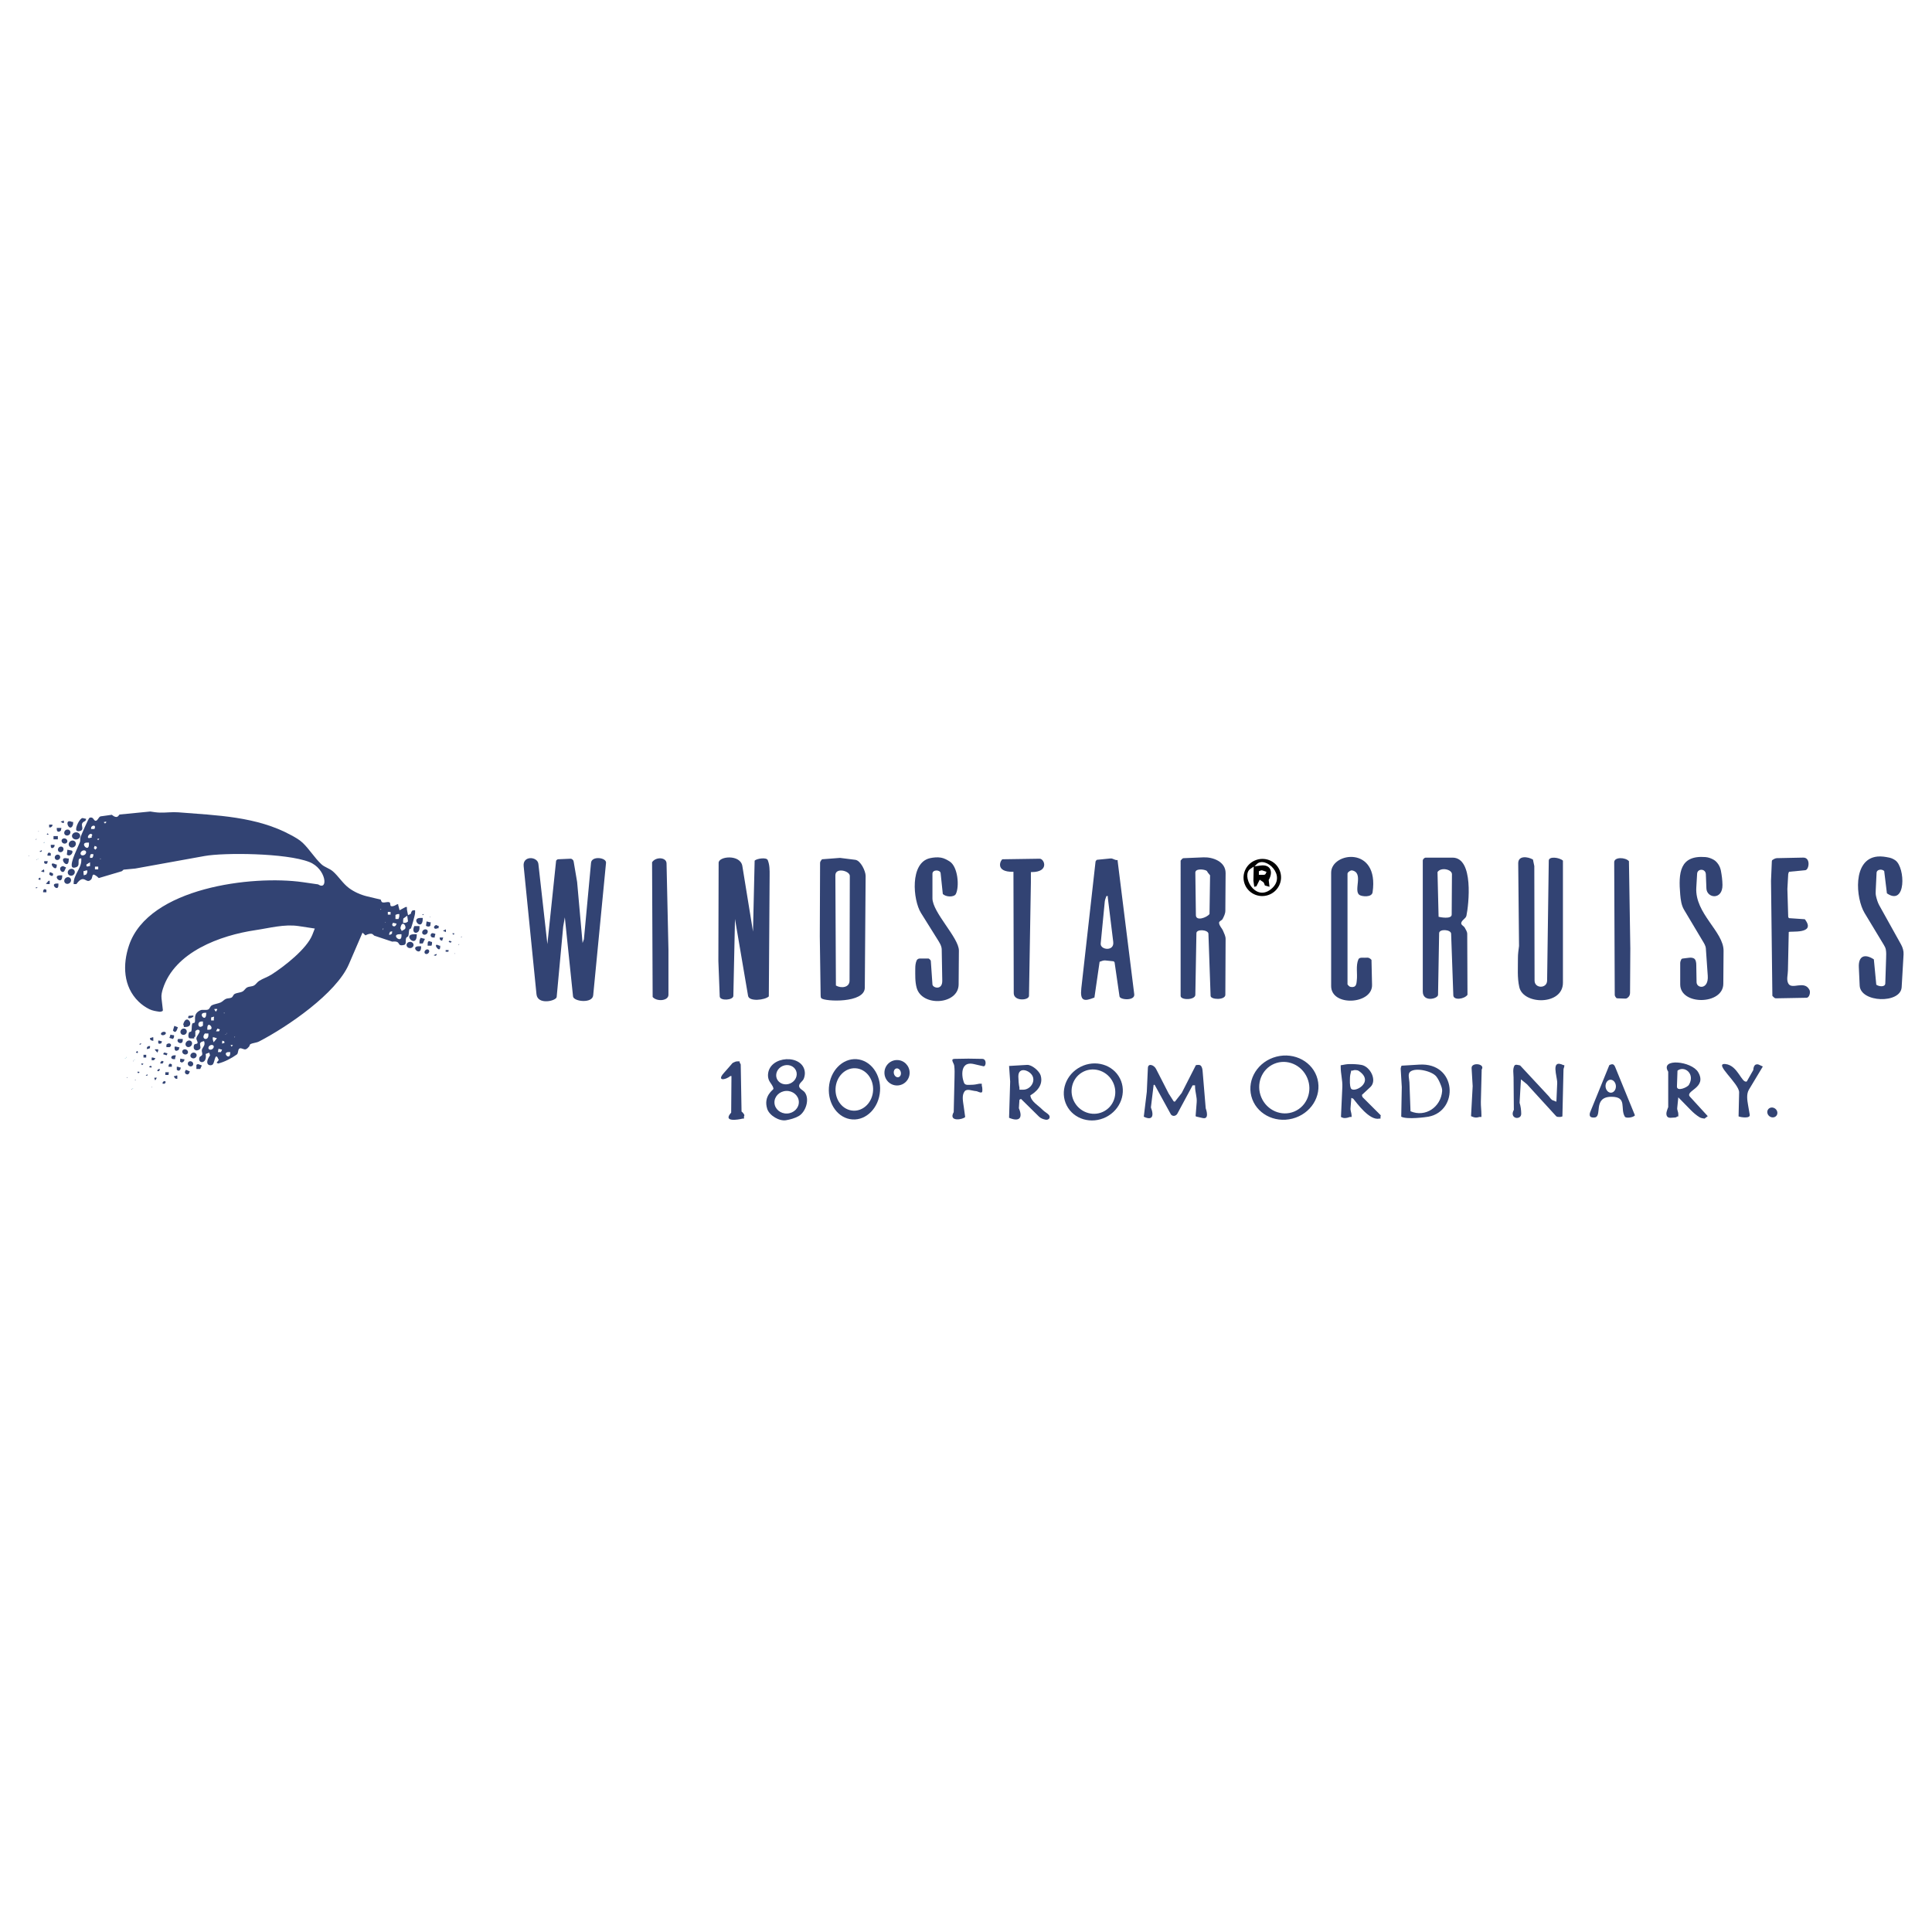 <?xml version="1.0" encoding="utf-8"?>
<!-- Generator: Adobe Illustrator 13.0.0, SVG Export Plug-In . SVG Version: 6.00 Build 14948)  -->
<!DOCTYPE svg PUBLIC "-//W3C//DTD SVG 1.0//EN" "http://www.w3.org/TR/2001/REC-SVG-20010904/DTD/svg10.dtd">
<svg version="1.0" id="Layer_1" xmlns="http://www.w3.org/2000/svg" xmlns:xlink="http://www.w3.org/1999/xlink" x="0px" y="0px"
	 width="192.756px" height="192.756px" viewBox="0 0 192.756 192.756" enable-background="new 0 0 192.756 192.756"
	 xml:space="preserve">
<g>
	<polygon fill-rule="evenodd" clip-rule="evenodd" fill="#FFFFFF" points="0,0 192.756,0 192.756,192.756 0,192.756 0,0 	"/>
	<path fill-rule="evenodd" clip-rule="evenodd" fill="#324373" d="M39.729,90.219v0.08l0.136,0.518l0.599-0.325h0.135v0.246
		l0.109,0.569l0.272-0.135c0.022-0.106,0.065-0.214,0.135-0.3c0.038-0.042,0.107-0.054,0.163-0.054h0.137v0.244
		c0,0.234-0.336,1.357-0.408,1.552c-0.023,0.06-0.143,0.045-0.164,0.108c-0.073,0.208-0.032,0.447-0.107,0.654
		c-0.037,0.096-0.186,0.12-0.219,0.218c-0.062,0.169-0.006,0.367-0.054,0.541c-0.018,0.064-0.074,0.123-0.137,0.138
		c-0.833,0.199-0.202-0.438-1.197-0.326l-1.794-0.6c-0.083-0.083-0.183-0.187-0.299-0.189c-0.2-0.007-0.397,0.066-0.573,0.164
		l-0.296-0.272l-1.361,3.155c-1.249,2.896-6.088,6.215-8.952,7.699c-0.27,0.143-0.601,0.135-0.871,0.273
		c-0.083,0.043-0.071,0.176-0.136,0.244c-0.104,0.109-0.209,0.244-0.353,0.271c-0.199,0.041-0.425-0.182-0.6-0.082
		c-0.189,0.115-0.093,0.475-0.272,0.6c-0.56,0.395-1.188,0.723-1.851,0.898l-0.162-0.08l0.218-0.273
		c-0.354-0.871-0.375,0.105-0.572,0.408c-0.167,0.256-1.006,0.154-0.298-0.873l-0.081-0.27l-0.354,0.135
		c0.174,1.064-0.833,0.977-0.626,0.355c0.04-0.123,0.232-0.152,0.271-0.273c0.05-0.156-0.061-0.33-0.028-0.488
		c0.041-0.178,0.193-0.316,0.246-0.492c0.031-0.102,0.024-0.219,0-0.324c-0.006-0.031-0.051-0.064-0.081-0.055
		c-0.12,0.039-0.275,0.074-0.327,0.191c-0.074,0.164,0.08,0.379,0,0.541c-0.058,0.121-0.22,0.18-0.353,0.191
		c-0.094,0.008-0.185-0.064-0.246-0.133c-0.048-0.061-0.059-0.145-0.054-0.221c0.005-0.086,0.021-0.184,0.081-0.244
		c0.079-0.076,0.268-0.033,0.299-0.135c0.048-0.16-0.139-0.328-0.109-0.492c0.047-0.246,0.279-0.432,0.328-0.68
		c0.015-0.076-0.087-0.158-0.164-0.162c-0.102-0.006-0.197,0.068-0.272,0.135v0.545c-0.041,0.008-0.069,0.045-0.109,0.055v0.135
		h-0.216c-0.113,0-0.275,0.018-0.328-0.08c-0.078-0.156-0.037-0.357,0.027-0.518c0.03-0.076,0.191-0.035,0.217-0.109
		c0.091-0.24,0.016-0.521,0.108-0.764c0.036-0.086,0.211-0.047,0.246-0.133c0.109-0.268-0.2-0.842,0.545-1.199
		c0.239-0.113,0.546,0.023,0.79-0.082c0.167-0.068,0.196-0.318,0.354-0.408c0.274-0.152,0.611-0.166,0.896-0.297
		c0.191-0.088,0.329-0.268,0.518-0.355c0.18-0.08,0.401-0.039,0.571-0.135c0.135-0.076,0.164-0.281,0.299-0.354
		c0.241-0.133,0.545-0.119,0.79-0.246c0.182-0.094,0.279-0.312,0.462-0.408c0.21-0.109,0.474-0.076,0.681-0.191
		c0.202-0.109,0.32-0.34,0.516-0.461c0.388-0.242,0.838-0.381,1.224-0.625c1.28-0.814,3.532-2.57,4.083-3.971l0.246-0.627
		l-1.607-0.245c-1.431-0.217-2.892,0.195-4.327,0.407c-3.473,0.515-8.046,2.161-9.223,5.851c-0.097,0.305-0.173,0.635-0.135,0.953
		l0.135,1.168c0.006,0.043-0.017,0.092-0.053,0.109c-0.094,0.043-0.2,0.07-0.301,0.055c-0.332-0.049-0.673-0.098-0.977-0.244
		c-0.398-0.195-0.771-0.453-1.089-0.762c-1.546-1.502-1.609-3.705-0.953-5.63c1.954-5.747,12.29-7.008,17.333-6.289l1.523,0.22
		c1.054,0.698,0.819-1.571-0.872-2.231c-2.323-0.91-8.541-0.945-10.447-0.599L13.5,86.654l-1.143,0.109
		c-0.09,0.009-0.13,0.136-0.216,0.162l-2.287,0.68c-0.108-0.118-0.241-0.218-0.379-0.298c-0.056-0.031-0.149-0.075-0.191-0.028
		c-0.11,0.126-0.075,0.342-0.192,0.462c-0.521,0.55-0.667-0.652-1.469,0.462H7.35v-0.109c0-0.792,0.762-1.464,0.762-2.258v-0.189
		H8.03c-0.064,0-0.143,0.045-0.164,0.108c-0.064,0.199,0.023,0.442-0.08,0.624c-0.07,0.126-0.242,0.167-0.381,0.191
		c-0.077,0.012-0.181-0.013-0.217-0.082c-0.229-0.416,0.665-2.116,0.788-2.475c0.054-0.157,0.004-0.333,0.054-0.491
		c0.038-0.11,0.79-1.88,0.898-1.93c0.083-0.038,0.191-0.041,0.273,0c0.14,0.064,0.2,0.32,0.354,0.298
		c0.19-0.025,0.253-0.293,0.408-0.407c0.059-0.045,0.145-0.045,0.217-0.054l0.98-0.138c0.13,0.108,0.293,0.226,0.464,0.218
		c0.127-0.005,0.221-0.142,0.298-0.244l3.075-0.301c0.314,0.051,0.632,0.101,0.952,0.109c0.617,0.017,1.235-0.076,1.851-0.028
		c3.833,0.308,7.813,0.4,11.264,2.288c0.401,0.218,0.812,0.444,1.144,0.761c0.676,0.652,1.168,1.479,1.848,2.122
		c0.326,0.308,0.805,0.416,1.144,0.708c0.593,0.513,1.001,1.226,1.633,1.688c0.53,0.387,1.156,0.664,1.794,0.817l1.362,0.325
		c0.031,0.102,0.064,0.241,0.165,0.272c0.224,0.069,0.489-0.094,0.705,0c0.127,0.056,0.031,0.349,0.165,0.38
		c0.202,0.05,0.419-0.079,0.599-0.189H39.729L39.729,90.219z"/>
	<path fill-rule="evenodd" clip-rule="evenodd" fill="#324373" d="M188.258,89.129l-0.272-2.23c-0.28-0.251-0.747-0.122-0.759,0.163
		l-0.084,1.741c-0.01,0.2-0.017,0.403,0.028,0.598c0.074,0.32,0.167,0.64,0.325,0.927l2.179,3.916
		c0.163,0.296,0.265,0.646,0.244,0.98l-0.19,3.267c-0.099,1.676-4.114,1.553-4.189-0.166l-0.083-1.82
		c-0.051-1.117,0.572-1.392,1.498-0.79l0.243,2.53c0.251,0.182,0.886,0.275,0.899-0.137l0.081-2.504
		c0.01-0.288,0.024-0.584-0.029-0.869c-0.03-0.175-0.122-0.336-0.216-0.491l-1.904-3.154c-0.875-1.45-1.233-5.376,1.278-5.632
		c0.398-0.041,0.806,0.027,1.197,0.109c0.215,0.046,0.419,0.145,0.599,0.271C190.106,86.556,190.193,90.454,188.258,89.129
		L188.258,89.129z"/>
	<path fill-rule="evenodd" clip-rule="evenodd" fill="#324373" d="M170.248,88.638l-0.055-1.415
		c-0.023-0.585-0.84-0.585-0.871-0.053l-0.082,1.388c-0.154,2.589,2.737,4.393,2.72,6.311l-0.025,3.293
		c-0.02,2.109-4.3,2.162-4.3,0.055v-2.122c0-0.132,0.048-0.264,0.109-0.381c0.023-0.047,0.082-0.075,0.135-0.081l0.681-0.083
		c0.188-0.021,0.435,0.012,0.545,0.165c0.155,0.217,0.131,0.522,0.136,0.79L169.267,98c0.013,0.633,1.216,0.762,1.116-0.654
		l-0.189-2.719c-0.02-0.277-0.186-0.526-0.328-0.764l-1.85-3.101c-0.267-0.45-0.335-1.001-0.381-1.523
		c-0.181-2.138-0.067-3.938,2.529-3.728c0.285,0.024,0.569,0.128,0.817,0.272c0.189,0.108,0.342,0.281,0.464,0.464
		c0.117,0.178,0.201,0.387,0.244,0.596c0.093,0.477,0.155,0.958,0.162,1.444C171.872,89.838,170.284,89.627,170.248,88.638
		L170.248,88.638z"/>
	<path fill-rule="evenodd" clip-rule="evenodd" fill="#324373" d="M134.441,87.17v11.046c0.08,0.104,0.173,0.219,0.299,0.244
		c0.152,0.035,0.352,0.029,0.462-0.082c0.135-0.135,0.143-0.354,0.163-0.543c0.088-0.703-0.115-1.471,0.163-2.122
		c0.11-0.254,0.542-0.128,0.817-0.165c0.081-0.008,0.169-0.005,0.245,0.029c0.096,0.042,0.176,0.114,0.244,0.19l0.056,2.503
		c0.04,1.941-4.081,2.191-4.081,0.107V87.062c0-2.053,4.819-2.718,4.135,1.959c-0.078,0.537-1.063,0.433-1.306,0.271
		c-0.641-0.425,0.453-2.209-0.733-2.449c-0.096-0.017-0.195,0.029-0.274,0.083C134.548,86.984,134.441,87.066,134.441,87.17
		L134.441,87.17z"/>
	<path fill-rule="evenodd" clip-rule="evenodd" fill="#324373" d="M146.386,93.182l0.025,6.07c-0.299,0.432-1.394,0.582-1.413,0.053
		l-0.219-6.147c-0.015-0.428-1.188-0.506-1.196-0.055l-0.109,6.15c-0.009,0.406-1.523,0.771-1.523-0.328V85.865
		c0-0.141,0.159-0.299,0.301-0.299h2.666c2.148,0,1.617,4.712,1.388,5.794c-0.062,0.292-0.479,0.438-0.519,0.734
		c-0.023,0.193,0.261,0.294,0.354,0.465C146.248,92.755,146.385,92.958,146.386,93.182L146.386,93.182L146.386,93.182z
		 M144.861,87.223c0.004-0.484-1.096-0.737-1.441-0.217l0.108,4.461c0.115,0.036,1.301,0.275,1.307-0.216L144.861,87.223
		L144.861,87.223z"/>
	<path fill-rule="evenodd" clip-rule="evenodd" fill="#324373" d="M152.942,85.756l0.136,0.653l0.026,11.426
		c0.003,0.805,1.242,0.818,1.252,0l0.165-11.971c0.006-0.449,1.036-0.33,1.413,0v12.188c0,2.258-3.94,2.227-4.352,0.438
		c-0.217-0.939-0.13-1.923-0.138-2.887c-0.003-0.407,0.055-0.817,0.11-1.222l-0.081-8.244
		C151.465,85.324,152.439,85.465,152.942,85.756L152.942,85.756z"/>
	<path fill-rule="evenodd" clip-rule="evenodd" fill="#324373" d="M180.123,86.817l-1.632,0.162
		c-0.036,0.079-0.076,0.16-0.081,0.244l-0.082,1.469l0.082,2.775c0,0.055,0.047,0.096,0.081,0.137l1.577,0.108
		c1.204,1.558-1.548,1.14-1.604,1.281l-0.082,3.835c-0.004,0.426-0.164,0.896,0.028,1.277c0.351,0.705,1.596-0.357,2.12,0.654
		c0.12,0.227,0.005,0.783-0.298,0.789l-3.049,0.055c-0.144,0.002-0.25-0.145-0.353-0.246l-0.136-11.482l0.081-1.903
		c0.003-0.061,0.007-0.133,0.055-0.165c0.14-0.094,0.295-0.187,0.462-0.19l2.614-0.054C180.674,85.547,180.489,86.78,180.123,86.817
		L180.123,86.817z"/>
	<path fill-rule="evenodd" clip-rule="evenodd" fill="#324373" d="M162.657,94.626l-0.027,4.407
		c-0.002,0.131-0.029,0.277-0.109,0.379c-0.086,0.111-0.216,0.225-0.354,0.219l-0.762-0.025c-0.058-0.004-0.127-0.01-0.162-0.055
		c-0.072-0.084-0.138-0.189-0.139-0.299l-0.054-13.224c-0.003-0.547,1.124-0.507,1.47-0.107L162.657,94.626L162.657,94.626z"/>
	<path fill-rule="evenodd" clip-rule="evenodd" fill="#324373" d="M94.063,89.185l-0.217-2.069
		c-0.036-0.355-0.816-0.377-0.816,0.055v2.449c0,1.417,2.649,3.948,2.639,5.223l-0.026,3.375c-0.018,2.029-3.663,2.264-4.19,0.328
		c-0.168-0.617-0.137-1.271-0.137-1.907c0-0.275,0.026-0.561,0.137-0.815c0.048-0.109,0.181-0.19,0.297-0.19h0.873
		c0.051,0,0.098,0.044,0.136,0.081c0.045,0.046,0.104,0.098,0.108,0.163l0.163,2.34c0.024,0.346,0.998,0.625,0.979-0.381
		l-0.054-3.102c-0.006-0.375-0.237-0.717-0.435-1.033l-1.633-2.612c-0.81-1.293-1.128-5.025,0.897-5.469
		c0.356-0.077,0.73-0.114,1.09-0.054c0.313,0.051,0.603,0.212,0.87,0.379c0.833,0.529,0.986,2.5,0.624,3.24
		C95.198,89.539,94.351,89.506,94.063,89.185L94.063,89.185z"/>
	<path fill-rule="evenodd" clip-rule="evenodd" fill="#324373" d="M122.279,87.116l-0.026,3.755
		c-0.002,0.288-0.142,0.563-0.274,0.817c-0.079,0.153-0.359,0.208-0.352,0.38c0.011,0.303,0.293,0.534,0.407,0.817
		c0.104,0.254,0.246,0.513,0.245,0.789l-0.026,5.578c-0.004,0.545-1.457,0.502-1.471,0.107l-0.217-6.202
		c-0.014-0.398-1.19-0.497-1.198-0.055l-0.108,6.15c-0.009,0.537-1.468,0.555-1.468,0.107V85.865
		c0.081-0.098,0.169-0.24,0.297-0.245l1.986-0.083C120.993,85.501,122.288,85.95,122.279,87.116L122.279,87.116L122.279,87.116z
		 M120.729,87.333c-0.076-0.087-0.147-0.178-0.219-0.271c-0.046-0.061-0.07-0.151-0.135-0.19c-0.263-0.155-1.121-0.236-1.116,0.19
		l0.055,4.245c0.009,0.624,1.062,0.254,1.359-0.109L120.729,87.333L120.729,87.333z"/>
	<path fill-rule="evenodd" clip-rule="evenodd" fill="#324373" d="M75.128,92.939l0.163-7.074c0.217-0.212,1.181-0.354,1.306-0.055
		c0.199,0.481,0.194,1.03,0.189,1.551l-0.081,12.051c-0.385,0.371-1.966,0.545-2.069-0.053l-1.306-7.672l-0.163,7.672
		c-0.008,0.439-1.341,0.523-1.36,0.053l-0.135-3.535l0.026-9.793c0.002-0.667,2.173-0.871,2.368,0.326L75.128,92.939L75.128,92.939z
		"/>
	<path fill-rule="evenodd" clip-rule="evenodd" fill="#324373" d="M86.364,87.391l-0.083,11.154
		c-0.011,1.568-3.962,1.381-4.325,1.061c-0.077-0.068-0.08-0.199-0.081-0.301l-0.083-5.875l0.028-7.346
		c0.001-0.136,0.11-0.249,0.19-0.354l1.796-0.138l1.524,0.191C85.87,85.85,86.367,86.923,86.364,87.391L86.364,87.391L86.364,87.391
		z M84.786,87.391c0.001-0.513-1.445-0.876-1.441-0.058l0.054,10.992c0.487,0.293,1.36,0.234,1.361-0.488L84.786,87.391
		L84.786,87.391z"/>
	<path fill-rule="evenodd" clip-rule="evenodd" fill="#324373" d="M54.612,94.192l0.872-8.327c0.055-0.056,0.111-0.133,0.19-0.136
		l1.25-0.055c0.095-0.004,0.186,0.066,0.247,0.136c0.054,0.065,0.066,0.161,0.08,0.246l0.328,1.932l0.544,6.095l0.136-0.381
		l0.708-7.618c0.065-0.721,1.548-0.53,1.496,0l-1.28,13.221c-0.08,0.842-1.959,0.623-2.011,0.107l-0.819-7.887l-0.163,0.923
		l-0.651,7.021c-0.04,0.4-1.905,0.83-2.014-0.271L52.245,86.41c-0.106-1.071,1.386-0.97,1.47-0.218L54.612,94.192L54.612,94.192z"/>
	<path fill-rule="evenodd" clip-rule="evenodd" fill="#324373" d="M102.852,87.006v1.034l-0.189,11.319
		c-0.009,0.467-1.521,0.559-1.522-0.271l-0.029-12.109c-1.952,0.049-1.239-1.249-1.089-1.25l3.702-0.055
		c0.479-0.006,0.989,1.333-0.789,1.333H102.852L102.852,87.006z"/>
	<path fill-rule="evenodd" clip-rule="evenodd" fill="#324373" d="M111.506,85.81v0.082l1.658,13.306
		c0.086,0.678-1.418,0.572-1.47,0.215l-0.488-3.372c-0.01-0.062-0.072-0.129-0.138-0.136l-0.788-0.081
		c-0.195-0.022-0.387,0.07-0.572,0.135l-0.517,3.566c-1.023,0.408-1.45,0.381-1.307-0.926l1.417-12.623
		c0.007-0.079,0.08-0.138,0.134-0.192l1.362-0.135c0.214-0.023,0.41,0.162,0.623,0.162H111.506L111.506,85.81L111.506,85.81z
		 M110.524,89.4h-0.135c-0.066,0.178-0.144,0.358-0.165,0.545l-0.407,4.189c-0.062,0.648,1.373,0.821,1.251-0.162l-0.544-4.433V89.4
		L110.524,89.4z"/>
	<path fill-rule="evenodd" clip-rule="evenodd" fill="#324373" d="M66.691,94.734v4.518c0,0.617-1.17,0.701-1.576,0.217
		l-0.057-13.441c0.373-0.574,1.431-0.505,1.443,0.109L66.691,94.734L66.691,94.734z"/>
	<path fill-rule="evenodd" clip-rule="evenodd" d="M127.717,86.956c0.323,0.971-0.213,2.021-1.195,2.347
		c-0.98,0.324-2.039-0.197-2.362-1.169c-0.321-0.969,0.215-2.02,1.198-2.345C126.339,85.461,127.396,85.985,127.717,86.956
		L127.717,86.956L127.717,86.956z M124.756,86.683c-0.957,0.633,0.428,3.315,2.04,2.039c1.683-1.335-0.551-3.367-1.415-2.504
		l-0.219,0.218l0.599-0.08c1.041-0.143,1.277,0.661,0.817,1.441l0.081,0.68l-0.463-0.135c-0.045-0.127-0.077-0.281-0.188-0.354
		l-0.329-0.219l-0.326,0.654l-0.216,0.054l-0.083-0.599l0.028-1.414L124.756,86.683L124.756,86.683L124.756,86.683z M125.599,87.279
		h0.489c0.074,0,0.162-0.041,0.19-0.108l0.081-0.191l-0.409-0.136c-0.114-0.038-0.241,0.037-0.352,0.083V87.279L125.599,87.279z"/>
	<polygon fill-rule="evenodd" clip-rule="evenodd" fill="#FFFFFF" points="10.345,82.028 10.563,81.974 10.617,82.028 10.48,82.165 
		10.345,82.028 	"/>
	<path fill-rule="evenodd" clip-rule="evenodd" fill="#FFFFFF" d="M9.091,82.708V82.6c0-0.272,0.569-0.366,0.328,0.108H9.091
		L9.091,82.708z"/>
	<path fill-rule="evenodd" clip-rule="evenodd" fill="#FFFFFF" d="M9.146,83.58H9.064c-0.482,0.178-0.28-0.307-0.054-0.381
		c0.065-0.023,0.153,0.022,0.191,0.082c0.026,0.041-0.027,0.096-0.055,0.135V83.58L9.146,83.58z"/>
	<polygon fill-rule="evenodd" clip-rule="evenodd" fill="#FFFFFF" points="9.691,83.715 9.909,83.66 9.799,83.826 9.691,83.715 	"/>
	<path fill-rule="evenodd" clip-rule="evenodd" fill="#FFFFFF" d="M8.874,84.069v0.163c0,0.889-0.973-0.163-0.188-0.163H8.874
		L8.874,84.069z"/>
	<path fill-rule="evenodd" clip-rule="evenodd" fill="#FFFFFF" d="M9.5,84.776l-0.135-0.162l0.082-0.22l0.191,0.081
		c0.019,0.044,0.029,0.089,0.026,0.139L9.5,84.776L9.5,84.776z"/>
	<path fill-rule="evenodd" clip-rule="evenodd" fill="#FFFFFF" d="M8.564,84.929c0.07,0.108,0.014,0.266-0.125,0.356
		c-0.14,0.09-0.309,0.077-0.376-0.031c-0.071-0.106-0.014-0.266,0.125-0.357C8.326,84.809,8.494,84.822,8.564,84.929L8.564,84.929z"
		/>
	<path fill-rule="evenodd" clip-rule="evenodd" fill="#FFFFFF" d="M9.311,85.212v0.135c0,0.09-0.063,0.168-0.109,0.244H8.982v-0.135
		c0-0.087,0.048-0.168,0.082-0.244H9.311L9.311,85.212z"/>
	<polygon fill-rule="evenodd" clip-rule="evenodd" fill="#FFFFFF" points="10.017,85.648 10.072,85.674 10.017,85.702 9.963,85.674 
		10.017,85.648 	"/>
	<path fill-rule="evenodd" clip-rule="evenodd" fill="#FFFFFF" d="M8.982,86.41H8.901c-0.076,0.027-0.173,0.067-0.244,0.026
		c-0.055-0.032-0.032-0.126-0.027-0.189l0.352-0.219V86.41L8.982,86.41z"/>
	<polygon fill-rule="evenodd" clip-rule="evenodd" fill="#FFFFFF" points="9.799,86.464 9.799,86.736 9.474,86.736 9.474,86.464 
		9.799,86.464 	"/>
	<path fill-rule="evenodd" clip-rule="evenodd" fill="#FFFFFF" d="M8.711,86.843v0.136c0,0.098-0.06,0.187-0.108,0.272l-0.245,0.081
		l-0.027-0.217v-0.217h0.082c0.066,0,0.125-0.056,0.19-0.056H8.711L8.711,86.843z"/>
	<polygon fill-rule="evenodd" clip-rule="evenodd" fill="#3A99B4" points="4.412,84.069 4.412,84.042 4.439,84.015 4.467,84.042 
		4.439,84.069 4.412,84.069 	"/>
	<polygon fill-rule="evenodd" clip-rule="evenodd" fill="#3A99B4" points="2.889,85.375 2.943,85.322 2.889,85.375 	"/>
	<polygon fill-rule="evenodd" clip-rule="evenodd" fill="#3A99B4" points="3.761,85.702 3.761,85.674 3.787,85.648 3.815,85.674 
		3.787,85.702 3.761,85.702 	"/>
	<path fill-rule="evenodd" clip-rule="evenodd" fill="#324373" d="M8.25,81.619l0.354,0.083l-0.081,0.19
		c-0.127,0.066-0.278,0.139-0.329,0.273c-0.068,0.186,0.074,0.414,0,0.597c-0.04,0.107-0.185,0.148-0.298,0.164
		c-0.093,0.016-0.222,0-0.272-0.083C7.463,82.584,8.005,81.563,8.25,81.619L8.25,81.619z"/>
	<polygon fill-rule="evenodd" clip-rule="evenodd" fill="#324373" points="6.373,82.11 6.263,82.11 6.045,81.974 6.373,81.866 
		6.373,82.11 	"/>
	<path fill-rule="evenodd" clip-rule="evenodd" fill="#324373" d="M7.297,82.001v0.164c0,0.096-0.031,0.191-0.081,0.271
		c-0.355,0.551-0.877-0.821-0.028-0.435H7.297L7.297,82.001z"/>
	<path fill-rule="evenodd" clip-rule="evenodd" fill="#324373" d="M4.902,82.273H5.23v0.081c0,0.083-0.1,0.138-0.164,0.191H4.902
		V82.273L4.902,82.273z"/>
	<path fill-rule="evenodd" clip-rule="evenodd" fill="#324373" d="M5.664,82.6h0.463l-0.054,0.271
		c-0.191,0.183-0.409,0.14-0.409-0.135V82.6L5.664,82.6z"/>
	<path fill-rule="evenodd" clip-rule="evenodd" fill="#324373" d="M6.985,82.898c0.084,0.136,0.032,0.323-0.117,0.415
		c-0.15,0.09-0.339,0.054-0.423-0.083c-0.085-0.138-0.032-0.323,0.117-0.417C6.711,82.721,6.901,82.759,6.985,82.898L6.985,82.898z"
		/>
	<polygon fill-rule="evenodd" clip-rule="evenodd" fill="#324373" points="3.869,82.925 3.923,82.871 3.869,82.925 	"/>
	<polygon fill-rule="evenodd" clip-rule="evenodd" fill="#324373" points="3.869,82.925 3.869,82.955 3.842,82.98 3.815,82.955 
		3.842,82.925 3.869,82.925 	"/>
	<path fill-rule="evenodd" clip-rule="evenodd" fill="#324373" d="M8,83.372c0.011,0.195-0.161,0.368-0.387,0.382
		c-0.224,0.012-0.418-0.135-0.431-0.332c-0.011-0.195,0.161-0.368,0.385-0.381C7.793,83.027,7.986,83.175,8,83.372L8,83.372z"/>
	<polygon fill-rule="evenodd" clip-rule="evenodd" fill="#324373" points="4.657,83.253 4.738,83.144 4.847,83.227 4.794,83.281 
		4.657,83.253 	"/>
	<polygon fill-rule="evenodd" clip-rule="evenodd" fill="#324373" points="5.772,83.416 5.772,83.742 5.339,83.742 5.339,83.416 
		5.772,83.416 	"/>
	<path fill-rule="evenodd" clip-rule="evenodd" fill="#324373" d="M6.709,83.998c-0.045,0.135-0.206,0.206-0.359,0.156
		c-0.153-0.051-0.24-0.205-0.195-0.341c0.045-0.136,0.207-0.204,0.359-0.154C6.667,83.709,6.755,83.86,6.709,83.998L6.709,83.998z"
		/>
	<polygon fill-rule="evenodd" clip-rule="evenodd" fill="#324373" points="3.598,83.742 3.598,83.715 3.624,83.688 3.652,83.715 
		3.624,83.742 3.598,83.742 	"/>
	<polygon fill-rule="evenodd" clip-rule="evenodd" fill="#324373" points="3.598,83.742 3.598,83.768 3.569,83.796 3.542,83.768 
		3.569,83.742 3.598,83.742 	"/>
	<path fill-rule="evenodd" clip-rule="evenodd" fill="#324373" d="M7.507,83.988c0.112,0.152,0.072,0.372-0.092,0.493
		c-0.163,0.122-0.385,0.097-0.497-0.054c-0.111-0.151-0.07-0.371,0.093-0.49C7.172,83.815,7.394,83.839,7.507,83.988L7.507,83.988z"
		/>
	<polygon fill-rule="evenodd" clip-rule="evenodd" fill="#324373" points="4.412,84.069 4.412,84.096 4.387,84.123 4.357,84.096 
		4.387,84.069 4.412,84.069 	"/>
	<path fill-rule="evenodd" clip-rule="evenodd" fill="#324373" d="M5.066,84.286h0.379v0.083c0,0.217-0.379,0.4-0.379,0.054V84.286
		L5.066,84.286z"/>
	<path fill-rule="evenodd" clip-rule="evenodd" fill="#324373" d="M6.264,84.531c0.107,0.104,0.102,0.284-0.011,0.4
		c-0.114,0.118-0.292,0.126-0.399,0.023s-0.101-0.281,0.012-0.4C5.98,84.438,6.158,84.428,6.264,84.531L6.264,84.531z"/>
	<path fill-rule="evenodd" clip-rule="evenodd" fill="#324373" d="M6.67,85.266l0.054-0.49l0.41,0.08
		C7.412,84.913,7.059,85.57,6.67,85.266L6.67,85.266z"/>
	<polygon fill-rule="evenodd" clip-rule="evenodd" fill="#324373" points="3.923,84.967 4.14,84.831 4.195,84.886 4.086,84.994 
		3.923,84.967 	"/>
	<path fill-rule="evenodd" clip-rule="evenodd" fill="#324373" d="M5.066,85.375H4.738v-0.081c0-0.082,0.038-0.183,0.109-0.219
		c0.069-0.034,0.152,0.02,0.219,0.054V85.375L5.066,85.375z"/>
	<path fill-rule="evenodd" clip-rule="evenodd" fill="#324373" d="M5.949,85.351c0.093,0.11,0.074,0.281-0.044,0.381
		c-0.119,0.102-0.292,0.095-0.384-0.017c-0.094-0.11-0.075-0.281,0.044-0.382C5.684,85.233,5.855,85.241,5.949,85.351L5.949,85.351z
		"/>
	<polygon fill-rule="evenodd" clip-rule="evenodd" fill="#324373" points="2.889,85.375 2.889,85.402 2.86,85.429 2.834,85.402 
		2.86,85.375 2.889,85.375 	"/>
	<path fill-rule="evenodd" clip-rule="evenodd" fill="#324373" d="M6.862,85.648v0.081c0,1.265-1.229-0.369-0.109-0.081H6.862
		L6.862,85.648z"/>
	<polygon fill-rule="evenodd" clip-rule="evenodd" fill="#324373" points="3.706,85.756 3.761,85.702 3.706,85.756 	"/>
	<polygon fill-rule="evenodd" clip-rule="evenodd" fill="#324373" points="3.706,85.756 3.706,85.783 3.679,85.81 3.652,85.783 
		3.679,85.756 3.706,85.756 	"/>
	<path fill-rule="evenodd" clip-rule="evenodd" fill="#324373" d="M4.412,85.92h0.354l-0.053,0.217
		c-0.042,0.026-0.088,0.059-0.139,0.054c-0.06-0.006-0.115-0.044-0.163-0.082V85.92L4.412,85.92z"/>
	<path fill-rule="evenodd" clip-rule="evenodd" fill="#324373" d="M5.664,86.247v0.08c0,0.904-1.076-0.558-0.082-0.08H5.664
		L5.664,86.247z"/>
	<path fill-rule="evenodd" clip-rule="evenodd" fill="#324373" d="M6.29,86.41l0.299,0.135l-0.136,0.298
		C6.232,87.333,5.648,86.512,6.29,86.41L6.29,86.41z"/>
	<path fill-rule="evenodd" clip-rule="evenodd" fill="#324373" d="M7.414,86.835c0.1,0.157,0.045,0.37-0.121,0.475
		c-0.167,0.107-0.382,0.065-0.483-0.092c-0.1-0.156-0.045-0.37,0.122-0.475C7.099,86.636,7.316,86.679,7.414,86.835L7.414,86.835z"
		/>
	<polygon fill-rule="evenodd" clip-rule="evenodd" fill="#324373" points="4.412,87.006 4.303,87.006 4.086,86.925 4.387,86.736 
		4.412,86.872 4.412,87.006 	"/>
	<path fill-rule="evenodd" clip-rule="evenodd" fill="#324373" d="M4.902,87.223l0.083-0.217l0.299,0.137
		C5.363,87.468,5.084,87.449,4.902,87.223L4.902,87.223z"/>
	<path fill-rule="evenodd" clip-rule="evenodd" fill="#324373" d="M6.208,87.333v0.082c0,0.984-1.07-0.082-0.217-0.082H6.208
		L6.208,87.333z"/>
	<path fill-rule="evenodd" clip-rule="evenodd" fill="#324373" d="M7.015,87.616c0.117,0.131,0.092,0.346-0.055,0.474
		c-0.146,0.127-0.359,0.126-0.476-0.006c-0.118-0.134-0.092-0.344,0.054-0.473C6.685,87.481,6.899,87.483,7.015,87.616L7.015,87.616
		z"/>
	<polygon fill-rule="evenodd" clip-rule="evenodd" fill="#324373" points="3.923,87.578 4.032,87.578 4.032,87.796 3.815,87.741 
		3.923,87.578 	"/>
	<polygon fill-rule="evenodd" clip-rule="evenodd" fill="#324373" points="4.958,87.877 4.958,88.204 4.766,88.204 4.575,88.178 
		4.847,87.877 4.958,87.877 	"/>
	<path fill-rule="evenodd" clip-rule="evenodd" fill="#324373" d="M5.827,88.15v0.162c0,0.731-0.896-0.162-0.163-0.162H5.827
		L5.827,88.15z"/>
	<polygon fill-rule="evenodd" clip-rule="evenodd" fill="#324373" points="3.761,88.504 3.624,88.638 3.542,88.559 3.761,88.504 	
		"/>
	<path fill-rule="evenodd" clip-rule="evenodd" fill="#324373" d="M4.631,89.021H4.303v-0.082c0-0.081,0.037-0.18,0.108-0.217
		c0.069-0.034,0.153,0.019,0.219,0.055V89.021L4.631,89.021z"/>
	<polygon fill-rule="evenodd" clip-rule="evenodd" fill="#FFFFFF" points="37.988,90.707 38.042,90.737 37.988,90.762 
		37.933,90.737 37.988,90.707 	"/>
	<polygon fill-rule="evenodd" clip-rule="evenodd" fill="#FFFFFF" points="38.966,90.979 38.966,91.252 38.693,91.252 
		38.693,90.979 38.966,90.979 	"/>
	<path fill-rule="evenodd" clip-rule="evenodd" fill="#FFFFFF" d="M39.838,91.197v0.19c0,0.104-0.047,0.203-0.083,0.301h-0.299
		v-0.409c0.087-0.035,0.178-0.082,0.272-0.082H39.838L39.838,91.197z"/>
	<path fill-rule="evenodd" clip-rule="evenodd" fill="#FFFFFF" d="M40.219,92.068v-0.217c0-0.073,0.015-0.145,0.027-0.217
		l0.382-0.274l0.081,0.572c-0.082,0.057-0.17,0.136-0.272,0.136H40.219L40.219,92.068z"/>
	<polygon fill-rule="evenodd" clip-rule="evenodd" fill="#FFFFFF" points="38.477,92.014 38.559,91.797 38.477,92.014 	"/>
	<polygon fill-rule="evenodd" clip-rule="evenodd" fill="#FFFFFF" points="38.477,92.014 38.477,92.04 38.449,92.068 38.424,92.04 
		38.449,92.014 38.477,92.014 	"/>
	<path fill-rule="evenodd" clip-rule="evenodd" fill="#FFFFFF" d="M39.211,92.068l0.355,0.08l-0.054,0.139
		C39.408,92.548,38.951,92.407,39.211,92.068L39.211,92.068z"/>
	<path fill-rule="evenodd" clip-rule="evenodd" fill="#FFFFFF" d="M40.082,92.885l-0.135-0.272c0.157-0.977,0.738-0.088,0.409,0.108
		L40.082,92.885L40.082,92.885z"/>
	<path fill-rule="evenodd" clip-rule="evenodd" fill="#FFFFFF" d="M38.206,92.721v-0.054l0.027-0.054l0.027,0.054
		c-0.005,0.02-0.015,0.04-0.027,0.054C38.226,92.727,38.214,92.724,38.206,92.721L38.206,92.721z"/>
	<polygon fill-rule="evenodd" clip-rule="evenodd" fill="#FFFFFF" points="38.206,92.721 38.206,92.748 38.178,92.776 
		38.153,92.748 38.178,92.721 38.206,92.721 	"/>
	<polygon fill-rule="evenodd" clip-rule="evenodd" fill="#FFFFFF" points="38.912,93.267 38.804,93.237 38.912,92.966 
		39.129,92.912 39.103,93.157 38.912,93.267 	"/>
	<path fill-rule="evenodd" clip-rule="evenodd" fill="#FFFFFF" d="M40.056,93.209v0.166c0,0.823-1.097-0.166-0.19-0.166H40.056
		L40.056,93.209z"/>
	<polygon fill-rule="evenodd" clip-rule="evenodd" fill="#324373" points="42.288,91.197 42.205,91.306 42.123,91.224 
		42.288,91.197 	"/>
	<polygon fill-rule="evenodd" clip-rule="evenodd" fill="#324373" points="42.939,91.468 42.995,91.414 42.939,91.468 	"/>
	<polygon fill-rule="evenodd" clip-rule="evenodd" fill="#324373" points="42.939,91.468 42.939,91.497 42.912,91.525 
		42.885,91.497 42.912,91.468 42.939,91.468 	"/>
	<path fill-rule="evenodd" clip-rule="evenodd" fill="#324373" d="M42.177,91.58v0.08c0,1.344-1.303-0.08-0.217-0.08H42.177
		L42.177,91.58z"/>
	<path fill-rule="evenodd" clip-rule="evenodd" fill="#324373" d="M42.503,92.367l0.056-0.436l0.436,0.108l-0.055,0.138
		C43.014,92.478,42.702,92.499,42.503,92.367L42.503,92.367z"/>
	<path fill-rule="evenodd" clip-rule="evenodd" fill="#324373" d="M43.756,92.613h-0.11c-0.329,0.191-0.509-0.183-0.135-0.326
		l0.299,0.135l-0.054,0.055V92.613L43.756,92.613z"/>
	<path fill-rule="evenodd" clip-rule="evenodd" fill="#324373" d="M41.852,92.395v0.218c0,0.625-0.894,0.648-0.518-0.218H41.852
		L41.852,92.395z"/>
	<path fill-rule="evenodd" clip-rule="evenodd" fill="#324373" d="M42.63,92.804c0.087,0.11,0.054,0.281-0.074,0.383
		c-0.129,0.102-0.303,0.097-0.39-0.015c-0.086-0.109-0.053-0.28,0.075-0.38C42.367,92.689,42.543,92.695,42.63,92.804L42.63,92.804z
		"/>
	<polygon fill-rule="evenodd" clip-rule="evenodd" fill="#324373" points="44.192,92.856 44.49,92.721 44.49,92.995 44.3,92.912 
		44.192,92.856 	"/>
	<path fill-rule="evenodd" clip-rule="evenodd" fill="#324373" d="M43.429,93.157v0.08c0,0.067-0.055,0.126-0.055,0.192v0.106
		h-0.162c-0.393,0-0.3-0.615,0.137-0.378H43.429L43.429,93.157z"/>
	<polygon fill-rule="evenodd" clip-rule="evenodd" fill="#324373" points="45.252,93.267 45.117,93.128 45.308,93.102 
		45.308,93.209 45.252,93.267 	"/>
	<path fill-rule="evenodd" clip-rule="evenodd" fill="#324373" d="M41.58,93.209v0.083c0,1.384-1.486-0.083-0.272-0.083H41.58
		L41.58,93.209z"/>
	<polygon fill-rule="evenodd" clip-rule="evenodd" fill="#324373" points="46.04,93.482 46.04,93.456 46.069,93.429 46.097,93.456 
		46.069,93.482 46.04,93.482 	"/>
	<polygon fill-rule="evenodd" clip-rule="evenodd" fill="#324373" points="46.04,93.482 46.04,93.51 46.016,93.536 45.986,93.51 
		46.016,93.482 46.04,93.482 	"/>
	<path fill-rule="evenodd" clip-rule="evenodd" fill="#324373" d="M41.852,94.134v-0.217c0-0.121,0.06-0.239,0.108-0.352
		l0.437,0.109l-0.219,0.46H41.852L41.852,94.134z"/>
	<path fill-rule="evenodd" clip-rule="evenodd" fill="#324373" d="M43.866,93.536h0.352l-0.108,0.327l-0.19-0.081
		c-0.023-0.061-0.054-0.125-0.054-0.189V93.536L43.866,93.536z"/>
	<path fill-rule="evenodd" clip-rule="evenodd" fill="#324373" d="M44.763,93.972l0.054-0.109c0.046,0.005,0.095,0.006,0.136,0.027
		l0.111,0.056l-0.111,0.108L44.763,93.972L44.763,93.972z"/>
	<path fill-rule="evenodd" clip-rule="evenodd" fill="#324373" d="M43.102,93.972v0.162c0,0.077-0.029,0.15-0.054,0.22h-0.381
		v-0.162c0-0.097,0.001-0.225,0.081-0.275c0.08-0.048,0.19,0.016,0.274,0.055H43.102L43.102,93.972z"/>
	<path fill-rule="evenodd" clip-rule="evenodd" fill="#324373" d="M41.261,94.262c0.008,0.171-0.14,0.319-0.331,0.33
		c-0.192,0.011-0.357-0.119-0.367-0.288c-0.011-0.174,0.138-0.323,0.33-0.334C41.086,93.96,41.25,94.09,41.261,94.262L41.261,94.262
		z"/>
	<polygon fill-rule="evenodd" clip-rule="evenodd" fill="#324373" points="45.769,94.243 45.769,94.218 45.797,94.192 
		45.823,94.218 45.797,94.243 45.769,94.243 	"/>
	<polygon fill-rule="evenodd" clip-rule="evenodd" fill="#324373" points="45.769,94.243 45.769,94.272 45.743,94.301 
		45.715,94.272 45.743,94.243 45.769,94.243 	"/>
	<path fill-rule="evenodd" clip-rule="evenodd" fill="#324373" d="M43.919,94.354v0.108c0,0.787-0.908-0.553-0.082-0.108H43.919
		L43.919,94.354z"/>
	<path fill-rule="evenodd" clip-rule="evenodd" fill="#324373" d="M42.014,94.408v0.081c0,1.032-1.18-0.081-0.217-0.081H42.014
		L42.014,94.408z"/>
	<path fill-rule="evenodd" clip-rule="evenodd" fill="#324373" d="M42.778,94.779c0.077,0.085,0.057,0.233-0.049,0.329
		c-0.105,0.097-0.253,0.105-0.331,0.019c-0.08-0.086-0.056-0.233,0.048-0.329C42.552,94.699,42.7,94.691,42.778,94.779
		L42.778,94.779z"/>
	<polygon fill-rule="evenodd" clip-rule="evenodd" fill="#324373" points="44.463,94.789 44.763,94.789 44.734,94.952 
		44.463,94.952 44.463,94.789 	"/>
	<polygon fill-rule="evenodd" clip-rule="evenodd" fill="#324373" points="45.389,95.115 45.442,95.061 45.389,95.115 	"/>
	<polygon fill-rule="evenodd" clip-rule="evenodd" fill="#324373" points="45.389,95.115 45.389,95.143 45.36,95.169 45.334,95.143 
		45.36,95.115 45.389,95.115 	"/>
	<path fill-rule="evenodd" clip-rule="evenodd" fill="#324373" d="M43.266,95.306l0.271-0.137l0.028,0.108
		c-0.038,0.038-0.086,0.069-0.136,0.083L43.266,95.306L43.266,95.306z"/>
	<polygon fill-rule="evenodd" clip-rule="evenodd" fill="#3A99B4" points="12.738,104.668 12.821,104.691 12.738,104.668 	"/>
	<path fill-rule="evenodd" clip-rule="evenodd" fill="#324373" d="M18.741,105.061c-0.054,0.131-0.218,0.186-0.367,0.123
		c-0.149-0.059-0.228-0.215-0.174-0.346c0.054-0.131,0.22-0.188,0.369-0.125C18.718,104.773,18.795,104.93,18.741,105.061
		L18.741,105.061z"/>
	<polygon fill-rule="evenodd" clip-rule="evenodd" fill="#FFFFFF" points="21.39,100.664 21.664,100.664 21.664,100.746 
		21.527,100.938 21.39,100.719 21.39,100.664 	"/>
	<path fill-rule="evenodd" clip-rule="evenodd" fill="#FFFFFF" d="M20.574,101.045v0.084c0,0.986-0.929-0.084-0.109-0.084H20.574
		L20.574,101.045z"/>
	<polygon fill-rule="evenodd" clip-rule="evenodd" fill="#FFFFFF" points="22.37,101.045 22.425,101.074 22.37,101.104 
		22.316,101.074 22.37,101.045 	"/>
	<polygon fill-rule="evenodd" clip-rule="evenodd" fill="#FFFFFF" points="21.335,101.809 21.064,101.809 21.064,101.51 
		21.363,101.428 21.335,101.59 21.335,101.809 	"/>
	<polygon fill-rule="evenodd" clip-rule="evenodd" fill="#FFFFFF" points="22.152,101.863 21.934,101.945 22.152,101.863 	"/>
	<path fill-rule="evenodd" clip-rule="evenodd" fill="#FFFFFF" d="M20.248,101.916v0.41c-0.498,0.428-0.642-0.41-0.163-0.41H20.248
		L20.248,101.916z"/>
	<path fill-rule="evenodd" clip-rule="evenodd" fill="#FFFFFF" d="M20.684,102.734V102.6c0-0.871,0.832,0.135,0.163,0.135H20.684
		L20.684,102.734z"/>
	<polygon fill-rule="evenodd" clip-rule="evenodd" fill="#FFFFFF" points="21.555,102.896 21.688,102.625 21.934,102.707 
		21.852,102.896 21.555,102.896 	"/>
	<polygon fill-rule="evenodd" clip-rule="evenodd" fill="#FFFFFF" points="22.588,103.113 22.588,103.088 22.616,103.061 
		22.641,103.088 22.616,103.113 22.588,103.113 	"/>
	<path fill-rule="evenodd" clip-rule="evenodd" fill="#FFFFFF" d="M20.793,103.113v0.166c0,0.623-0.812,0.416-0.355-0.166H20.793
		L20.793,103.113z"/>
	<polygon fill-rule="evenodd" clip-rule="evenodd" fill="#FFFFFF" points="22.533,103.168 22.588,103.113 22.533,103.168 	"/>
	<polygon fill-rule="evenodd" clip-rule="evenodd" fill="#FFFFFF" points="22.533,103.168 22.533,103.197 22.507,103.223 
		22.479,103.197 22.507,103.168 22.533,103.168 	"/>
	<polygon fill-rule="evenodd" clip-rule="evenodd" fill="#FFFFFF" points="23.404,103.439 23.459,103.469 23.404,103.494 
		23.35,103.469 23.404,103.439 	"/>
	<path fill-rule="evenodd" clip-rule="evenodd" fill="#FFFFFF" d="M21.228,103.494h0.107c0.068,0,0.125,0.055,0.192,0.055h0.082
		v0.084l-0.299,0.354l-0.082-0.299V103.494L21.228,103.494z"/>
	<path fill-rule="evenodd" clip-rule="evenodd" fill="#FFFFFF" d="M22.152,104.121l0.027-0.299l0.191,0.08
		c0.021,0.043,0.029,0.092,0.028,0.139L22.152,104.121L22.152,104.121z"/>
	<path fill-rule="evenodd" clip-rule="evenodd" fill="#FFFFFF" d="M21.3,104.332c0.065,0.102,0.011,0.254-0.121,0.34
		c-0.132,0.086-0.293,0.076-0.357-0.025c-0.067-0.1-0.015-0.252,0.118-0.336C21.071,104.223,21.231,104.232,21.3,104.332
		L21.3,104.332z"/>
	<polygon fill-rule="evenodd" clip-rule="evenodd" fill="#FFFFFF" points="23.024,104.256 23.133,104.256 23.241,104.283 
		23.104,104.42 23.024,104.312 23.024,104.256 	"/>
	<polygon fill-rule="evenodd" clip-rule="evenodd" fill="#FFFFFF" points="22.043,104.965 21.744,104.965 21.798,104.639 
		22.152,104.721 22.125,104.801 22.043,104.965 	"/>
	<path fill-rule="evenodd" clip-rule="evenodd" fill="#FFFFFF" d="M22.969,104.965v0.08c0,0.861-0.9-0.08-0.137-0.08H22.969
		L22.969,104.965z"/>
	<polygon fill-rule="evenodd" clip-rule="evenodd" fill="#324373" points="14.588,105.236 14.588,105.51 14.316,105.51 
		14.316,105.236 14.588,105.236 	"/>
	<polygon fill-rule="evenodd" clip-rule="evenodd" fill="#3A99B4" points="12.575,105.51 12.575,105.48 12.603,105.455 
		12.629,105.48 12.603,105.51 12.575,105.51 	"/>
	<polygon fill-rule="evenodd" clip-rule="evenodd" fill="#3A99B4" points="12.52,105.562 12.52,105.59 12.493,105.619 
		12.466,105.59 12.493,105.562 12.52,105.562 	"/>
	<polygon fill-rule="evenodd" clip-rule="evenodd" fill="#3A99B4" points="13.391,105.781 13.391,105.754 13.418,105.727 
		13.446,105.754 13.418,105.781 13.391,105.781 	"/>
	<polygon fill-rule="evenodd" clip-rule="evenodd" fill="#3A99B4" points="15.187,108.449 15.242,108.393 15.187,108.449 	"/>
	<polygon fill-rule="evenodd" clip-rule="evenodd" fill="#3A99B4" points="13.227,108.611 13.227,108.584 13.255,108.557 
		13.283,108.584 13.255,108.611 13.227,108.611 	"/>
	<polygon fill-rule="evenodd" clip-rule="evenodd" fill="#3A99B4" points="13.174,108.664 13.227,108.611 13.174,108.664 	"/>
	<path fill-rule="evenodd" clip-rule="evenodd" fill="#324373" d="M18.833,101.346l0.461-0.027v0.109
		C19.123,101.58,18.583,101.736,18.833,101.346L18.833,101.346z"/>
	<path fill-rule="evenodd" clip-rule="evenodd" fill="#324373" d="M18.342,102.461v-0.109c-0.03-0.059-0.071-0.125-0.053-0.189
		c0.329-1.154,1.25,0.299,0.217,0.299H18.342L18.342,102.461z"/>
	<path fill-rule="evenodd" clip-rule="evenodd" fill="#324373" d="M17.255,102.814l0.137-0.463l0.354,0.139
		C17.684,102.652,17.568,103.205,17.255,102.814L17.255,102.814z"/>
	<path fill-rule="evenodd" clip-rule="evenodd" fill="#324373" d="M18.556,102.711c0.116,0.125,0.104,0.326-0.026,0.449
		c-0.13,0.121-0.331,0.121-0.448-0.002c-0.116-0.121-0.105-0.322,0.027-0.447C18.239,102.588,18.441,102.588,18.556,102.711
		L18.556,102.711z"/>
	<path fill-rule="evenodd" clip-rule="evenodd" fill="#324373" d="M16.547,103.045c0.022,0.088-0.066,0.189-0.201,0.227
		c-0.135,0.037-0.263-0.006-0.286-0.094s0.065-0.188,0.2-0.225C16.394,102.916,16.522,102.957,16.547,103.045L16.547,103.045z"/>
	<path fill-rule="evenodd" clip-rule="evenodd" fill="#324373" d="M17.363,103.279v0.16c0,0.084-0.062,0.152-0.108,0.219
		l-0.353-0.109l0.108-0.326c0.09,0.025,0.179,0.057,0.272,0.057H17.363L17.363,103.279z"/>
	<path fill-rule="evenodd" clip-rule="evenodd" fill="#324373" d="M15.295,103.494v0.355l-0.216-0.055
		c-0.064-0.016-0.109-0.098-0.109-0.162v-0.084h0.081c0.058,0,0.105-0.055,0.162-0.055H15.295L15.295,103.494z"/>
	<path fill-rule="evenodd" clip-rule="evenodd" fill="#324373" d="M18.233,103.658v0.137c0,0.52-0.731,0.213-0.461-0.137H18.233
		L18.233,103.658z"/>
	<path fill-rule="evenodd" clip-rule="evenodd" fill="#324373" d="M15.785,103.822h0.108l0.274,0.08l-0.083,0.191
		c-0.075,0.029-0.169,0.061-0.245,0.027c-0.053-0.023-0.054-0.105-0.054-0.162V103.822L15.785,103.822z"/>
	<path fill-rule="evenodd" clip-rule="evenodd" fill="#324373" d="M19.071,103.883c0.128,0.115,0.121,0.322-0.008,0.465
		c-0.131,0.141-0.338,0.164-0.463,0.047c-0.124-0.115-0.122-0.322,0.01-0.463C18.74,103.789,18.947,103.768,19.071,103.883
		L19.071,103.883z"/>
	<polygon fill-rule="evenodd" clip-rule="evenodd" fill="#324373" points="13.882,104.176 14.045,104.094 14.099,104.148 
		13.99,104.229 13.882,104.176 	"/>
	<path fill-rule="evenodd" clip-rule="evenodd" fill="#324373" d="M16.603,104.475v-0.246c0.265-0.312,0.68-0.002,0.325,0.246
		H16.603L16.603,104.475z"/>
	<path fill-rule="evenodd" clip-rule="evenodd" fill="#324373" d="M14.97,104.367v0.107c0,0.049-0.032,0.094-0.054,0.135
		l-0.272,0.059l0.026-0.193c0.058-0.047,0.117-0.107,0.19-0.107H14.97L14.97,104.367z"/>
	<path fill-rule="evenodd" clip-rule="evenodd" fill="#324373" d="M17.419,104.42h0.135l0.353,0.08l-0.082,0.248
		c-0.088,0.051-0.204,0.117-0.298,0.08c-0.084-0.031-0.108-0.154-0.108-0.244V104.42L17.419,104.42z"/>
	<polygon fill-rule="evenodd" clip-rule="evenodd" fill="#324373" points="15.459,104.691 15.785,104.691 15.785,104.828 
		15.706,105.02 15.459,104.748 15.459,104.691 	"/>
	<path fill-rule="evenodd" clip-rule="evenodd" fill="#324373" d="M13.554,104.992l0.136-0.137l0.083,0.109
		c-0.018,0.041-0.047,0.08-0.083,0.109L13.554,104.992L13.554,104.992z"/>
	<path fill-rule="evenodd" clip-rule="evenodd" fill="#324373" d="M16.276,105.182l0.081-0.162c0.062,0.004,0.13,0.008,0.191,0.025
		l0.162,0.057l-0.081,0.188L16.276,105.182L16.276,105.182z"/>
	<path fill-rule="evenodd" clip-rule="evenodd" fill="#324373" d="M19.605,105.201c0.053,0.148-0.037,0.318-0.203,0.375
		c-0.164,0.057-0.339-0.018-0.392-0.168c-0.053-0.148,0.04-0.316,0.201-0.373C19.377,104.979,19.552,105.053,19.605,105.201
		L19.605,105.201z"/>
	<path fill-rule="evenodd" clip-rule="evenodd" fill="#324373" d="M17.527,105.289v0.082c0,0.066-0.054,0.125-0.054,0.191v0.109
		h-0.165c-0.304,0-0.322-0.383,0.11-0.383H17.527L17.527,105.289z"/>
	<polygon fill-rule="evenodd" clip-rule="evenodd" fill="#324373" points="12.52,105.562 12.575,105.51 12.52,105.562 	"/>
	<polygon fill-rule="evenodd" clip-rule="evenodd" fill="#324373" points="15.132,105.51 15.242,105.51 15.514,105.59 
		15.351,105.781 15.132,105.781 15.132,105.51 	"/>
	<path fill-rule="evenodd" clip-rule="evenodd" fill="#324373" d="M18.396,105.672v0.082c0,0.107-0.114,0.205-0.218,0.244
		c-0.071,0.029-0.154-0.037-0.217-0.082l0.027-0.297l0.3,0.053H18.396L18.396,105.672z"/>
	<polygon fill-rule="evenodd" clip-rule="evenodd" fill="#324373" points="13.337,105.836 13.391,105.781 13.337,105.836 	"/>
	<polygon fill-rule="evenodd" clip-rule="evenodd" fill="#324373" points="13.337,105.836 13.337,105.861 13.309,105.891 
		13.283,105.861 13.309,105.836 13.337,105.836 	"/>
	<path fill-rule="evenodd" clip-rule="evenodd" fill="#324373" d="M16.002,106.107v-0.08c0-0.084,0.098-0.141,0.165-0.191
		l0.163,0.08l-0.108,0.191H16.002L16.002,106.107z"/>
	<path fill-rule="evenodd" clip-rule="evenodd" fill="#324373" d="M19.253,106.268c-0.068,0.125-0.229,0.17-0.364,0.098
		c-0.137-0.068-0.191-0.23-0.126-0.355c0.066-0.127,0.23-0.17,0.364-0.1C19.263,105.982,19.319,106.141,19.253,106.268
		L19.253,106.268z"/>
	<polygon fill-rule="evenodd" clip-rule="evenodd" fill="#324373" points="14.099,106.107 14.208,106.107 14.316,106.135 
		14.181,106.27 14.099,106.162 14.099,106.107 	"/>
	<path fill-rule="evenodd" clip-rule="evenodd" fill="#324373" d="M17.146,106.434h-0.327v-0.082c0-0.082,0.037-0.18,0.108-0.217
		c0.067-0.035,0.152,0.02,0.218,0.055V106.434L17.146,106.434z"/>
	<path fill-rule="evenodd" clip-rule="evenodd" fill="#324373" d="M19.594,106.652v-0.408c0.048-0.039,0.105-0.068,0.165-0.082
		l0.379,0.137l-0.162,0.354H19.594L19.594,106.652z"/>
	<path fill-rule="evenodd" clip-rule="evenodd" fill="#324373" d="M14.86,106.461l0.163-0.137c0.044,0.027,0.096,0.059,0.109,0.109
		c0.01,0.031-0.031,0.061-0.053,0.082L14.86,106.461L14.86,106.461z"/>
	<path fill-rule="evenodd" clip-rule="evenodd" fill="#324373" d="M17.637,106.434h0.108c0.066,0,0.124,0.055,0.19,0.055h0.083
		v0.109c0,0.092-0.08,0.188-0.164,0.219c-0.074,0.025-0.155-0.039-0.217-0.082V106.434L17.637,106.434z"/>
	<path fill-rule="evenodd" clip-rule="evenodd" fill="#324373" d="M15.706,106.869v-0.107c0.213-0.211,0.35-0.086,0.134,0.107
		H15.706L15.706,106.869z"/>
	<path fill-rule="evenodd" clip-rule="evenodd" fill="#324373" d="M18.56,106.734l0.383,0.162l-0.083,0.191
		C18.749,107.348,18.225,107.107,18.56,106.734L18.56,106.734z"/>
	<polygon fill-rule="evenodd" clip-rule="evenodd" fill="#324373" points="13.717,106.924 13.827,106.924 13.936,106.949 
		13.8,107.088 13.717,106.979 13.717,106.924 	"/>
	<polygon fill-rule="evenodd" clip-rule="evenodd" fill="#324373" points="16.493,106.979 16.847,106.979 16.819,107.168 
		16.819,107.25 16.493,107.25 16.493,106.979 	"/>
	<polygon fill-rule="evenodd" clip-rule="evenodd" fill="#324373" points="14.534,107.277 14.698,107.197 14.753,107.25 
		14.644,107.332 14.534,107.277 	"/>
	<path fill-rule="evenodd" clip-rule="evenodd" fill="#324373" d="M17.691,107.305v0.326h-0.108c-0.098,0-0.16-0.113-0.22-0.189
		v-0.084h0.083c0.057,0,0.105-0.053,0.163-0.053H17.691L17.691,107.305z"/>
	<polygon fill-rule="evenodd" clip-rule="evenodd" fill="#324373" points="12.683,107.469 12.738,107.496 12.683,107.523 
		12.629,107.496 12.683,107.469 	"/>
	<polygon fill-rule="evenodd" clip-rule="evenodd" fill="#324373" points="15.405,107.523 15.65,107.523 15.487,107.795 
		15.405,107.604 15.405,107.523 	"/>
	<polygon fill-rule="evenodd" clip-rule="evenodd" fill="#324373" points="13.5,107.738 13.554,107.768 13.5,107.795 
		13.446,107.768 13.5,107.738 	"/>
	<path fill-rule="evenodd" clip-rule="evenodd" fill="#324373" d="M16.222,108.123v-0.084c0-0.084,0.097-0.139,0.163-0.191
		l0.163,0.082l-0.109,0.193H16.222L16.222,108.123z"/>
	<polygon fill-rule="evenodd" clip-rule="evenodd" fill="#324373" points="14.316,108.148 14.398,108.176 14.316,108.148 	"/>
	<polygon fill-rule="evenodd" clip-rule="evenodd" fill="#324373" points="12.303,108.311 12.383,108.338 12.303,108.311 	"/>
	<polygon fill-rule="evenodd" clip-rule="evenodd" fill="#324373" points="15.187,108.449 15.187,108.475 15.161,108.502 
		15.132,108.475 15.161,108.449 15.187,108.449 	"/>
	<polygon fill-rule="evenodd" clip-rule="evenodd" fill="#324373" points="13.174,108.664 13.174,108.691 13.147,108.719 
		13.119,108.691 13.147,108.664 13.174,108.664 	"/>
	<path fill-rule="evenodd" clip-rule="evenodd" fill="#324373" d="M131.45,107.666c0.438,1.707-0.683,3.473-2.507,3.939
		c-1.824,0.471-3.658-0.533-4.098-2.242c-0.44-1.707,0.681-3.473,2.506-3.941C129.176,104.953,131.013,105.957,131.45,107.666
		L131.45,107.666L131.45,107.666z M129.134,110.896c1.269-0.535,1.847-2.033,1.293-3.346c-0.554-1.314-2.029-1.949-3.296-1.416
		c-1.265,0.531-1.844,2.029-1.291,3.346C126.394,110.795,127.869,111.428,129.134,110.896L129.134,110.896z"/>
	<path fill-rule="evenodd" clip-rule="evenodd" fill="#324373" d="M97.954,108.123v0.188c0.034,0.125,0.06,0.254,0.056,0.381
		c-0.004,0.105,0.017,0.275-0.081,0.299c-0.192,0.049-0.377-0.123-0.574-0.133c-0.371-0.027-0.89-0.271-1.115,0.025
		c-0.312,0.412-0.151,1.037-0.083,1.553l0.138,1.004c-0.177,0.254-1.717,0.537-1.143-0.488l0.081-3.455
		c0.01-0.391,0.021-0.785-0.028-1.172c-0.023-0.197-0.195-0.371-0.189-0.57c0.004-0.082,0.136-0.109,0.217-0.111l1.388-0.023
		l1.388,0.023c0.463,0.014,0.371,0.799,0.107,0.738l-0.951-0.219c-1.607-0.367-1.132,1.725-0.926,1.961
		c0.147,0.164,0.432,0.107,0.655,0.107c0.273,0,0.547-0.047,0.813-0.107H97.954L97.954,108.123z"/>
	<path fill-rule="evenodd" clip-rule="evenodd" fill="#324373" d="M80.298,106.979c0.017,0.221-0.026,0.449-0.11,0.652
		c-0.111,0.268-0.485,0.447-0.462,0.734c0.022,0.281,0.404,0.4,0.572,0.625c0.511,0.703,0.078,1.977-0.626,2.369
		c-0.385,0.213-0.821,0.332-1.251,0.406c-0.667,0.117-1.668-0.467-1.879-1.143c-0.404-1.295,0.633-1.904,0.627-1.986
		c-0.031-0.334-0.343-0.582-0.464-0.898c-0.062-0.162-0.089-0.34-0.082-0.516C76.721,105.281,80.142,105.127,80.298,106.979
		L80.298,106.979L80.298,106.979z M79.42,106.816c-0.207-0.48-0.802-0.689-1.329-0.465c-0.526,0.223-0.786,0.797-0.581,1.281
		c0.207,0.48,0.801,0.689,1.328,0.465S79.626,107.299,79.42,106.816L79.42,106.816L79.42,106.816z M79.7,109.914
		c-0.028-0.621-0.598-1.1-1.268-1.072c-0.671,0.033-1.191,0.562-1.165,1.184c0.029,0.623,0.597,1.102,1.267,1.07
		C79.208,111.064,79.728,110.535,79.7,109.914L79.7,109.914z"/>
	<path fill-rule="evenodd" clip-rule="evenodd" fill="#324373" d="M85.46,105.674c1.409,0.1,2.456,1.525,2.34,3.186
		c-0.116,1.658-1.353,2.926-2.761,2.826c-1.409-0.098-2.457-1.523-2.339-3.184C82.817,106.842,84.052,105.576,85.46,105.674
		L85.46,105.674L85.46,105.674z M85.341,106.58c-1.036-0.051-1.922,0.857-1.978,2.023c-0.059,1.17,0.734,2.158,1.768,2.209
		c1.035,0.053,1.92-0.855,1.978-2.023S86.375,106.631,85.341,106.58L85.341,106.58z"/>
	<path fill-rule="evenodd" clip-rule="evenodd" fill="#324373" d="M89.502,108.297c-0.693,0.004-1.259-0.564-1.261-1.266
		c-0.004-0.699,0.558-1.268,1.251-1.27c0.694-0.006,1.259,0.562,1.263,1.262C90.757,107.725,90.198,108.295,89.502,108.297
		L89.502,108.297L89.502,108.297z M89.638,107.471c0.19-0.047,0.293-0.277,0.232-0.518c-0.06-0.242-0.262-0.396-0.449-0.352
		c-0.189,0.047-0.293,0.281-0.233,0.521C89.247,107.363,89.449,107.518,89.638,107.471L89.638,107.471z"/>
	<path fill-rule="evenodd" clip-rule="evenodd" fill="#324373" d="M73.794,105.891v0.08c0,0.09,0.107,0.156,0.109,0.246l0.081,4.68
		c0.112,0.086,0.208,0.199,0.272,0.328c0.026,0.049-0.006,0.109-0.027,0.16v0.219h-0.137c-0.443,0.113-2.029,0.381-1.142-0.598
		l0.027-3.564v-0.084H72.87c-0.528,0.42-1.355,0.5-0.681-0.27l0.762-0.871c0.059-0.068,0.109-0.148,0.19-0.189
		c0.134-0.072,0.283-0.137,0.435-0.137H73.794L73.794,105.891z"/>
	<path fill-rule="evenodd" clip-rule="evenodd" fill="#324373" d="M167.444,111.385h-0.08c-0.075,0.051-0.156,0.109-0.246,0.109
		c-0.265,0-0.643,0.111-0.789-0.109c-0.173-0.258-0.002-0.633,0.109-0.926v-3.535c-0.866-1.385,2.34-1.072,2.993,0.055
		c0.918,1.584-1.382,1.832-0.819,2.447l1.771,1.934l-0.324,0.244c-0.171-0.023-0.347-0.049-0.491-0.135
		c-0.319-0.197-0.608-0.441-0.871-0.709l-1.252-1.277l-0.108,1.062c-0.021,0.201,0.108,0.393,0.108,0.596V111.385L167.444,111.385
		L167.444,111.385z M167.308,108.393c-0.019,0.547,1.04,0.105,1.197-0.162c0.646-1.096-0.443-1.951-1.141-1.414L167.308,108.393
		L167.308,108.393z"/>
	<path fill-rule="evenodd" clip-rule="evenodd" fill="#324373" d="M111.738,107.596c0.7,1.385,0.08,3.111-1.387,3.855
		c-1.467,0.74-3.227,0.225-3.928-1.162c-0.701-1.381-0.081-3.107,1.386-3.852C109.276,105.691,111.034,106.211,111.738,107.596
		L111.738,107.596L111.738,107.596z M110.233,110.826c1.027-0.609,1.348-1.965,0.718-3.021c-0.632-1.057-1.975-1.42-3-0.807
		c-1.027,0.613-1.347,1.967-0.718,3.025C107.865,111.078,109.209,111.439,110.233,110.826L110.233,110.826z"/>
	<path fill-rule="evenodd" clip-rule="evenodd" fill="#324373" d="M137.733,111.604h-0.11c-0.989,0.223-2.234-1.535-2.61-1.986
		l-0.19-0.082l-0.082,1.033c-0.02,0.248,0.108,0.488,0.108,0.734v0.137h-0.163c-0.175,0.064-0.359,0.109-0.544,0.109
		c-0.123,0-0.244-0.055-0.354-0.109l0.137-2.99c0.029-0.664-0.163-1.322-0.163-1.988v-0.191h0.079
		c0.262-0.053,0.524-0.105,0.79-0.107c0.4-0.006,0.804,0.012,1.197,0.082c0.88,0.156,1.599,1.547,0.898,2.205l-0.845,0.787
		c0.015,0.084,0.022,0.184,0.083,0.246l1.797,1.795c-0.013,0.055-0.028,0.107-0.028,0.162V111.604L137.733,111.604L137.733,111.604z
		 M134.795,106.816v0.08c-0.055,0.205-0.104,0.414-0.109,0.627c-0.007,0.346-0.035,0.707,0.082,1.033
		c0.219,0.605,2.486-0.584,0.79-1.715c-0.095-0.061-0.215-0.076-0.328-0.08c-0.1-0.008-0.203,0.021-0.3,0.055H134.795
		L134.795,106.816z"/>
	<path fill-rule="evenodd" clip-rule="evenodd" fill="#324373" d="M156.072,106.27v0.082c0,0.123-0.08,0.232-0.082,0.355
		l-0.109,4.678c-0.086,0.031-0.18,0.061-0.271,0.055c-0.119-0.004-0.272,0.008-0.354-0.08l-2.91-3.184l-0.601-0.49l-0.136,2.34
		c0.112,0.35,0.157,0.723,0.163,1.088c0.002,0.117-0.041,0.258-0.137,0.326c-0.372,0.275-0.969-0.057-0.598-0.707l-0.028-3.236
		c-0.002-0.393-0.104-0.826,0.083-1.172c0.09-0.168,0.385-0.064,0.571-0.025l2.857,3.072c0.131,0.143,0.228,0.34,0.408,0.408
		l0.354,0.137l0.081-1.852c0.027-0.637-0.71-2.441,0.626-1.795H156.072L156.072,106.27z"/>
	<path fill-rule="evenodd" clip-rule="evenodd" fill="#324373" d="M158.656,110.951l1.906-4.682c0.34-0.172,0.471-0.09,0.597,0.219
		l1.959,4.789c-0.155,0.221-0.896,0.32-1.007,0.135c-0.493-0.818,0.272-1.986-1.332-1.986c-1.931,0-0.847,2.033-1.714,2.068
		c-0.143,0.008-0.324,0.004-0.409-0.109C158.57,111.271,158.602,111.084,158.656,110.951L158.656,110.951L158.656,110.951z
		 M160.742,109.018c0.287-0.02,0.499-0.322,0.476-0.68c-0.025-0.357-0.275-0.631-0.56-0.613s-0.493,0.324-0.472,0.68
		C160.211,108.762,160.46,109.035,160.742,109.018L160.742,109.018z"/>
	<path fill-rule="evenodd" clip-rule="evenodd" fill="#324373" d="M174.274,107.902l0.651-1.141
		c0.014-0.174,0.042-0.369,0.163-0.492c0.091-0.09,0.266-0.107,0.382-0.053l0.408,0.189l-1.389,2.312
		c-0.264,0.445-0.169,1.043-0.081,1.553l0.164,0.953c0.069,0.395-0.888,0.254-1.114,0.16l0.055-2.395
		c0.019-0.883-2.624-2.957-1.362-2.828C173.398,106.293,173.752,108.1,174.274,107.902L174.274,107.902z"/>
	<path fill-rule="evenodd" clip-rule="evenodd" fill="#324373" d="M103.668,111.412l-1.796-1.768
		c-0.059,0.014-0.117,0.043-0.162,0.082l-0.057,0.842c0.451,1.055-0.038,1.359-0.978,0.953l0.109-3.619l-0.109-1.551l1.795-0.107
		c0.477-0.031,1.232,0.619,1.36,1.061c0.373,1.285-1.037,1.951-1.034,1.986c0.074,0.625,0.792,0.984,1.227,1.441
		c0.192,0.205,0.481,0.32,0.651,0.545c0.064,0.088,0.068,0.24,0,0.326c-0.077,0.096-0.231,0.133-0.354,0.109
		C104.086,111.666,103.84,111.58,103.668,111.412L103.668,111.412L103.668,111.412z M101.71,108.719h0.381
		c0.634,0,1.186-0.688,0.952-1.303c-0.233-0.623-1.463-1.074-1.443,0c0.009,0.371,0.035,0.746,0.11,1.113V108.719L101.71,108.719z"
		/>
	<path fill-rule="evenodd" clip-rule="evenodd" fill="#324373" d="M139.801,111.412l0.055-2.963l-0.108-1.797
		c-0.007-0.113,0.043-0.221,0.082-0.328l1.767-0.107c3.776-0.232,3.968,4.619,0.925,5.195
		C142.314,111.453,140.378,111.719,139.801,111.412L139.801,111.412L139.801,111.412z M140.727,110.871
		c1.494,0.639,3.033-0.422,3.156-2.014c0.017-0.234-0.078-0.465-0.164-0.682c-0.106-0.268-0.234-0.533-0.408-0.76
		c-0.414-0.549-2.061-0.941-2.611-0.492c-0.275,0.225-0.096,0.707-0.081,1.061L140.727,110.871L140.727,110.871z"/>
	<path fill-rule="evenodd" clip-rule="evenodd" fill="#324373" d="M147.801,111.439h-0.19c-0.132,0.037-0.272,0.068-0.408,0.055
		c-0.151-0.014-0.299-0.07-0.437-0.135l0.163-2.994l-0.107-1.795c-0.04-0.621,1.387-0.453,1.006,0.137l-0.081,3.209
		c-0.011,0.436,0.055,0.871,0.055,1.309V111.439L147.801,111.439z"/>
	<path fill-rule="evenodd" clip-rule="evenodd" fill="#324373" d="M119.231,108.283h-0.244l-1.523,2.83
		c-0.063,0.115-0.195,0.207-0.328,0.219c-0.119,0.012-0.268-0.057-0.325-0.164l-1.524-2.775c-0.031-0.057-0.054-0.125-0.108-0.162
		c-0.023-0.02-0.058,0.01-0.083,0.025l-0.27,2.232c0.35,0.902,0.105,1.33-0.71,0.924l0.3-2.477l0.109-2.393
		c0.023-0.494,0.61-0.299,0.817,0.109l1.252,2.445l0.488,0.764c0.026,0.043,0.089,0.047,0.136,0.055l0.683-0.871l1.413-2.775
		c0.162-0.023,0.376-0.062,0.488,0.055c0.158,0.164,0.174,0.426,0.192,0.654l0.299,3.59c0.066,0.18,0.378,1.135-0.299,0.98
		l-0.6-0.137c-0.038-0.008-0.072-0.033-0.109-0.053l0.109-1.389c0.042-0.518-0.163-1.031-0.163-1.551V108.283L119.231,108.283z"/>
	<path fill-rule="evenodd" clip-rule="evenodd" fill="#324373" d="M177.235,111.312c-0.162,0.205-0.476,0.23-0.702,0.053
		s-0.279-0.49-0.116-0.697c0.162-0.207,0.478-0.229,0.703-0.051C177.346,110.793,177.397,111.105,177.235,111.312L177.235,111.312z"
		/>
</g>
</svg>
